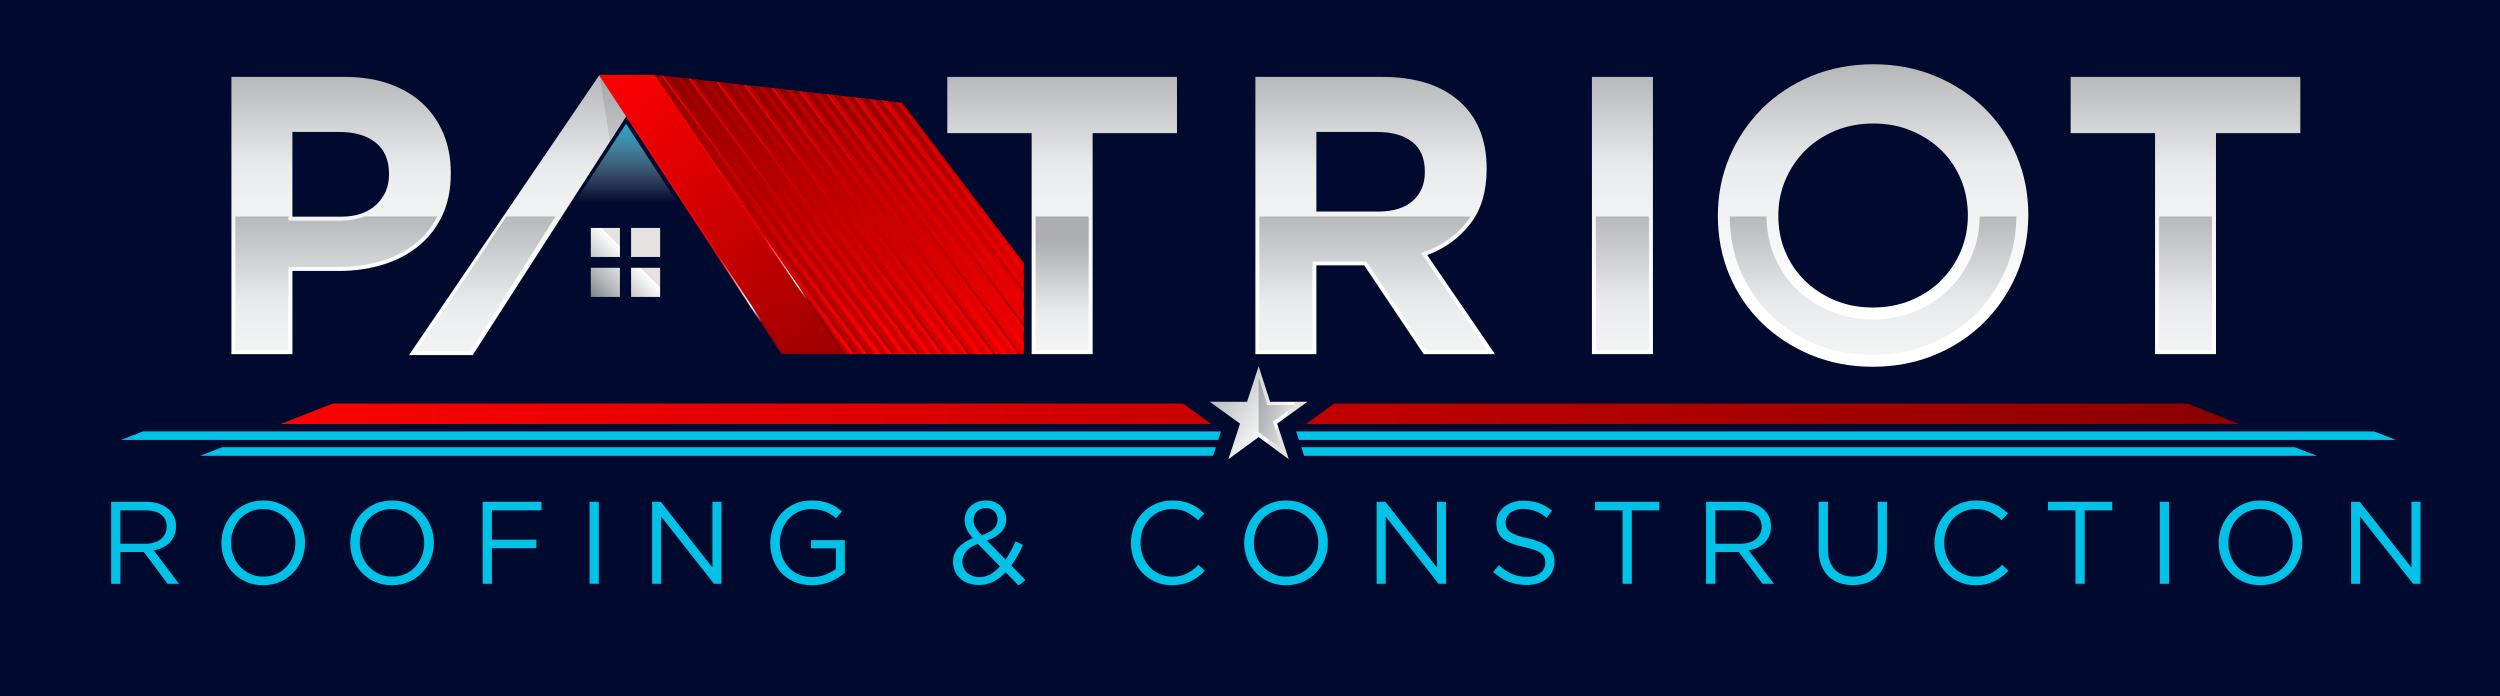 <svg xmlns="http://www.w3.org/2000/svg" viewBox="0 0 316 88" width="316" height="88"><defs><linearGradient id="g1" x2="1" gradientUnits="userSpaceOnUse" gradientTransform="matrix(-16.603,-11.533,10.969,-15.791,157.028,60.489)"><stop offset="0" stop-color="#e5e2df"></stop><stop offset="0" stop-color="#ffffff"></stop><stop offset=".522" stop-color="#acaeb0"></stop><stop offset="1" stop-color="#455053"></stop></linearGradient><linearGradient id="g2" x2="1" gradientUnits="userSpaceOnUse" gradientTransform="matrix(-13.029,-3.763,7.157,-24.784,164.147,60.015)"><stop offset="0" stop-color="#e5e2df"></stop><stop offset="0" stop-color="#ffffff"></stop><stop offset=".522" stop-color="#acaeb0"></stop><stop offset="1" stop-color="#455053"></stop></linearGradient><linearGradient id="g3" x2="1" gradientUnits="userSpaceOnUse" gradientTransform="matrix(0,-29.364,37.102,0,20.98,36.678)"><stop offset="0" stop-color="#ffffff"></stop><stop offset=".523" stop-color="#eaebec"></stop><stop offset="1" stop-color="#acaeb0"></stop></linearGradient><linearGradient id="g4" x2="1" gradientUnits="userSpaceOnUse" gradientTransform="matrix(0,-29.364,33.975,0,153.552,36.678)"><stop offset="0" stop-color="#ffffff"></stop><stop offset=".523" stop-color="#eaebec"></stop><stop offset="1" stop-color="#acaeb0"></stop></linearGradient><linearGradient id="g5" x2="1" gradientUnits="userSpaceOnUse" gradientTransform="matrix(0,-29.364,133.475,0,125.449,36.678)"><stop offset="0" stop-color="#ffffff"></stop><stop offset=".523" stop-color="#eaebec"></stop><stop offset="1" stop-color="#acaeb0"></stop></linearGradient><linearGradient id="g6" x2="1" gradientUnits="userSpaceOnUse" gradientTransform="matrix(0,-29.364,35.439,0,255.107,36.678)"><stop offset="0" stop-color="#ffffff"></stop><stop offset=".523" stop-color="#eaebec"></stop><stop offset="1" stop-color="#acaeb0"></stop></linearGradient><linearGradient id="g7" x2="1" gradientUnits="userSpaceOnUse" gradientTransform="matrix(0,-30.984,30.194,0,218.128,37.199)"><stop offset="0" stop-color="#ffffff"></stop><stop offset=".523" stop-color="#eaebec"></stop><stop offset="1" stop-color="#acaeb0"></stop></linearGradient><linearGradient id="g8" x2="1" gradientUnits="userSpaceOnUse" gradientTransform="matrix(0,-27.805,13.43,0,232.528,52.928)"><stop offset="0" stop-color="#ffffff"></stop><stop offset=".523" stop-color="#eaebec"></stop><stop offset="1" stop-color="#acaeb0"></stop></linearGradient><linearGradient id="g9" x2="1" gradientUnits="userSpaceOnUse" gradientTransform="matrix(0,-27.805,18.411,0,36.916,52.928)"><stop offset="0" stop-color="#ffffff"></stop><stop offset=".523" stop-color="#eaebec"></stop><stop offset="1" stop-color="#acaeb0"></stop></linearGradient><linearGradient id="g10" x2="1" gradientUnits="userSpaceOnUse" gradientTransform="matrix(0,-27.805,16.295,0,168.645,52.928)"><stop offset="0" stop-color="#ffffff"></stop><stop offset=".523" stop-color="#eaebec"></stop><stop offset="1" stop-color="#acaeb0"></stop></linearGradient><linearGradient id="g11" x2="1" gradientUnits="userSpaceOnUse" gradientTransform="matrix(0,-27.805,70.045,0,183.793,52.928)"><stop offset="0" stop-color="#ffffff"></stop><stop offset=".523" stop-color="#eaebec"></stop><stop offset="1" stop-color="#acaeb0"></stop></linearGradient><linearGradient id="g12" x2="1" gradientUnits="userSpaceOnUse" gradientTransform="matrix(0,-27.805,70.045,0,254.966,52.928)"><stop offset="0" stop-color="#ffffff"></stop><stop offset=".523" stop-color="#eaebec"></stop><stop offset="1" stop-color="#acaeb0"></stop></linearGradient><linearGradient id="g13" x2="1" gradientUnits="userSpaceOnUse" gradientTransform="matrix(0,-29.395,33.848,0,46.684,36.707)"><stop offset="0" stop-color="#ffffff"></stop><stop offset=".523" stop-color="#eaebec"></stop><stop offset="1" stop-color="#acaeb0"></stop></linearGradient><linearGradient id="g14" x2="1" gradientUnits="userSpaceOnUse" gradientTransform="matrix(0,-27.867,27.01,0,53.181,52.984)"><stop offset="0" stop-color="#ffffff"></stop><stop offset=".523" stop-color="#eaebec"></stop><stop offset="1" stop-color="#acaeb0"></stop></linearGradient><clipPath clipPathUnits="userSpaceOnUse" id="cp1"><path d="m129.4 45.76v-27.93h-10.66v-9.11h16.76v-0.97h-60.63v39.63l60.63-0.01v-1.61z"></path></clipPath><linearGradient id="g15" x2="1" gradientUnits="userSpaceOnUse" gradientTransform="matrix(4.25,8.75,-9.918,4.817,116.432,20.117)"><stop offset="0" stop-color="#ff0000"></stop><stop offset=".774" stop-color="#ffffff"></stop><stop offset="1" stop-color="#8b0000"></stop></linearGradient><linearGradient id="g16" x2="1" gradientUnits="userSpaceOnUse" gradientTransform="matrix(33.399,43.696,-50.173,38.349,98.161,-7.502)"><stop offset="0" stop-color="#ff0000"></stop><stop offset="1" stop-color="#8b0000"></stop></linearGradient><linearGradient id="g17" x2="1" gradientUnits="userSpaceOnUse" gradientTransform="matrix(-52.973,13.606,-8.681,-33.799,139.738,40.126)"><stop offset="0" stop-color="#ff0000"></stop><stop offset="1" stop-color="#8b0000"></stop></linearGradient><clipPath clipPathUnits="userSpaceOnUse" id="cp2"><path d="m82.81 9.47l31.21 3.52 24.09 31.77h-31.28z"></path></clipPath><linearGradient id="g18" x2="1" gradientUnits="userSpaceOnUse" gradientTransform="matrix(26.414,.06,.623,35.176,81.09,9.521)"><stop offset="0" stop-color="#8b0000"></stop><stop offset="1" stop-color="#ff0000"></stop></linearGradient><linearGradient id="g19" x2="1" gradientUnits="userSpaceOnUse" gradientTransform="matrix(25.683,.059,.623,35.166,81.951,9.536)"><stop offset="0" stop-color="#ff0000"></stop><stop offset="1" stop-color="#8b0000"></stop></linearGradient><linearGradient id="g20" x2="1" gradientUnits="userSpaceOnUse" gradientTransform="matrix(26.414,.06,.623,35.176,82.686,9.52)"><stop offset="0" stop-color="#8b0000"></stop><stop offset="1" stop-color="#ff0000"></stop></linearGradient><linearGradient id="g21" x2="1" gradientUnits="userSpaceOnUse" gradientTransform="matrix(25.683,.059,.623,35.166,83.547,9.534)"><stop offset="0" stop-color="#ff0000"></stop><stop offset="1" stop-color="#8b0000"></stop></linearGradient><linearGradient id="g22" x2="1" gradientUnits="userSpaceOnUse" gradientTransform="matrix(26.414,.06,.623,35.176,84.282,9.518)"><stop offset="0" stop-color="#8b0000"></stop><stop offset="1" stop-color="#ff0000"></stop></linearGradient><linearGradient id="g23" x2="1" gradientUnits="userSpaceOnUse" gradientTransform="matrix(26.414,.06,.623,35.176,85.877,9.517)"><stop offset="0" stop-color="#8b0000"></stop><stop offset="1" stop-color="#ff0000"></stop></linearGradient><linearGradient id="g24" x2="1" gradientUnits="userSpaceOnUse" gradientTransform="matrix(25.683,.059,.623,35.166,86.738,9.531)"><stop offset="0" stop-color="#ff0000"></stop><stop offset="1" stop-color="#8b0000"></stop></linearGradient><linearGradient id="g25" x2="1" gradientUnits="userSpaceOnUse" gradientTransform="matrix(26.414,.06,.623,35.176,87.473,9.515)"><stop offset="0" stop-color="#8b0000"></stop><stop offset="1" stop-color="#ff0000"></stop></linearGradient><linearGradient id="g26" x2="1" gradientUnits="userSpaceOnUse" gradientTransform="matrix(26.414,.06,.623,35.176,89.069,9.514)"><stop offset="0" stop-color="#8b0000"></stop><stop offset="1" stop-color="#ff0000"></stop></linearGradient><linearGradient id="g27" x2="1" gradientUnits="userSpaceOnUse" gradientTransform="matrix(25.683,.059,.623,35.166,89.93,9.528)"><stop offset="0" stop-color="#ff0000"></stop><stop offset="1" stop-color="#8b0000"></stop></linearGradient><linearGradient id="g28" x2="1" gradientUnits="userSpaceOnUse" gradientTransform="matrix(26.414,.06,.623,35.176,90.665,9.512)"><stop offset="0" stop-color="#8b0000"></stop><stop offset="1" stop-color="#ff0000"></stop></linearGradient><linearGradient id="g29" x2="1" gradientUnits="userSpaceOnUse" gradientTransform="matrix(26.414,.06,.623,35.176,92.26,9.511)"><stop offset="0" stop-color="#8b0000"></stop><stop offset="1" stop-color="#ff0000"></stop></linearGradient><linearGradient id="g30" x2="1" gradientUnits="userSpaceOnUse" gradientTransform="matrix(25.683,.059,.623,35.166,93.121,9.525)"><stop offset="0" stop-color="#ff0000"></stop><stop offset="1" stop-color="#8b0000"></stop></linearGradient><linearGradient id="g31" x2="1" gradientUnits="userSpaceOnUse" gradientTransform="matrix(26.414,.06,.623,35.176,93.856,9.509)"><stop offset="0" stop-color="#8b0000"></stop><stop offset="1" stop-color="#ff0000"></stop></linearGradient><linearGradient id="g32" x2="1" gradientUnits="userSpaceOnUse" gradientTransform="matrix(26.414,.06,.623,35.176,95.452,9.508)"><stop offset="0" stop-color="#8b0000"></stop><stop offset="1" stop-color="#ff0000"></stop></linearGradient><linearGradient id="g33" x2="1" gradientUnits="userSpaceOnUse" gradientTransform="matrix(25.683,.059,.623,35.166,96.313,9.522)"><stop offset="0" stop-color="#ff0000"></stop><stop offset="1" stop-color="#8b0000"></stop></linearGradient><linearGradient id="g34" x2="1" gradientUnits="userSpaceOnUse" gradientTransform="matrix(26.414,.06,.623,35.176,97.048,9.506)"><stop offset="0" stop-color="#8b0000"></stop><stop offset="1" stop-color="#ff0000"></stop></linearGradient><linearGradient id="g35" x2="1" gradientUnits="userSpaceOnUse" gradientTransform="matrix(26.414,.06,.623,35.176,98.643,9.505)"><stop offset="0" stop-color="#8b0000"></stop><stop offset="1" stop-color="#ff0000"></stop></linearGradient><linearGradient id="g36" x2="1" gradientUnits="userSpaceOnUse" gradientTransform="matrix(25.683,.059,.623,35.166,99.505,9.519)"><stop offset="0" stop-color="#ff0000"></stop><stop offset="1" stop-color="#8b0000"></stop></linearGradient><linearGradient id="g37" x2="1" gradientUnits="userSpaceOnUse" gradientTransform="matrix(26.414,.06,.623,35.176,100.239,9.503)"><stop offset="0" stop-color="#8b0000"></stop><stop offset="1" stop-color="#ff0000"></stop></linearGradient><linearGradient id="g38" x2="1" gradientUnits="userSpaceOnUse" gradientTransform="matrix(26.414,.06,.623,35.176,101.835,9.502)"><stop offset="0" stop-color="#8b0000"></stop><stop offset="1" stop-color="#ff0000"></stop></linearGradient><linearGradient id="g39" x2="1" gradientUnits="userSpaceOnUse" gradientTransform="matrix(25.683,.059,.623,35.166,102.696,9.516)"><stop offset="0" stop-color="#ff0000"></stop><stop offset="1" stop-color="#8b0000"></stop></linearGradient><linearGradient id="g40" x2="1" gradientUnits="userSpaceOnUse" gradientTransform="matrix(26.414,.06,.623,35.176,103.431,9.5)"><stop offset="0" stop-color="#8b0000"></stop><stop offset="1" stop-color="#ff0000"></stop></linearGradient><linearGradient id="g41" x2="1" gradientUnits="userSpaceOnUse" gradientTransform="matrix(26.414,.06,.623,35.176,105.027,9.499)"><stop offset="0" stop-color="#8b0000"></stop><stop offset="1" stop-color="#ff0000"></stop></linearGradient><linearGradient id="g42" x2="1" gradientUnits="userSpaceOnUse" gradientTransform="matrix(25.683,.059,.623,35.166,105.888,9.513)"><stop offset="0" stop-color="#ff0000"></stop><stop offset="1" stop-color="#8b0000"></stop></linearGradient><linearGradient id="g43" x2="1" gradientUnits="userSpaceOnUse" gradientTransform="matrix(26.414,.06,.623,35.176,106.622,9.497)"><stop offset="0" stop-color="#8b0000"></stop><stop offset="1" stop-color="#ff0000"></stop></linearGradient><linearGradient id="g44" x2="1" gradientUnits="userSpaceOnUse" gradientTransform="matrix(26.414,.06,.623,35.176,108.218,9.496)"><stop offset="0" stop-color="#8b0000"></stop><stop offset="1" stop-color="#ff0000"></stop></linearGradient><linearGradient id="g45" x2="1" gradientUnits="userSpaceOnUse" gradientTransform="matrix(25.683,.059,.623,35.166,109.079,9.51)"><stop offset="0" stop-color="#ff0000"></stop><stop offset="1" stop-color="#8b0000"></stop></linearGradient><linearGradient id="g46" x2="1" gradientUnits="userSpaceOnUse" gradientTransform="matrix(26.414,.06,.623,35.176,109.814,9.494)"><stop offset="0" stop-color="#8b0000"></stop><stop offset="1" stop-color="#ff0000"></stop></linearGradient><linearGradient id="g47" x2="1" gradientUnits="userSpaceOnUse" gradientTransform="matrix(26.414,.06,.623,35.176,111.262,9.494)"><stop offset="0" stop-color="#8b0000"></stop><stop offset="1" stop-color="#ff0000"></stop></linearGradient><linearGradient id="g48" x2="1" gradientUnits="userSpaceOnUse" gradientTransform="matrix(25.683,.059,.623,35.166,112.123,9.508)"><stop offset="0" stop-color="#ff0000"></stop><stop offset="1" stop-color="#8b0000"></stop></linearGradient><linearGradient id="g49" x2="1" gradientUnits="userSpaceOnUse" gradientTransform="matrix(0,12.097,-9.725,0,86.625,13.428)"><stop offset="0" stop-color="#00c2e7"></stop><stop offset="1" stop-color="#ffffff" stop-opacity="0"></stop></linearGradient><linearGradient id="g50" x2="1" gradientUnits="userSpaceOnUse" gradientTransform="matrix(-6.858,6.696,-6.696,-6.858,79.016,31.844)"><stop offset="0" stop-color="#e5e2df"></stop><stop offset="0" stop-color="#ffffff"></stop><stop offset=".522" stop-color="#acaeb0"></stop><stop offset="1" stop-color="#455053"></stop></linearGradient><linearGradient id="g51" x2="1" gradientUnits="userSpaceOnUse" gradientTransform="matrix(-6.858,6.696,-6.696,-6.858,81.497,34.385)"><stop offset="0" stop-color="#e5e2df"></stop><stop offset="0" stop-color="#ffffff"></stop><stop offset=".522" stop-color="#acaeb0"></stop><stop offset="1" stop-color="#455053"></stop></linearGradient><linearGradient id="g52" x2="1" gradientUnits="userSpaceOnUse" gradientTransform="matrix(-6.858,6.696,-6.696,-6.857,81.536,34.425)"><stop offset="0" stop-color="#e5e2df"></stop><stop offset="0" stop-color="#ffffff"></stop><stop offset=".522" stop-color="#acaeb0"></stop><stop offset="1" stop-color="#455053"></stop></linearGradient><linearGradient id="g53" x2="1" gradientUnits="userSpaceOnUse" gradientTransform="matrix(-6.858,6.696,-6.696,-6.858,84.017,36.966)"><stop offset="0" stop-color="#e5e2df"></stop><stop offset="0" stop-color="#ffffff"></stop><stop offset=".522" stop-color="#acaeb0"></stop><stop offset="1" stop-color="#455053"></stop></linearGradient><linearGradient id="g54" x2="1" gradientUnits="userSpaceOnUse" gradientTransform="matrix(0,-29.364,35.439,0,113.113,36.678)"><stop offset="0" stop-color="#ffffff"></stop><stop offset=".523" stop-color="#eaebec"></stop><stop offset="1" stop-color="#acaeb0"></stop></linearGradient><linearGradient id="g55" x2="1" gradientUnits="userSpaceOnUse" gradientTransform="matrix(0,-19.018,47.91,0,112.972,49.526)"><stop offset="0" stop-color="#ffffff"></stop><stop offset=".523" stop-color="#eaebec"></stop><stop offset="1" stop-color="#acaeb0"></stop></linearGradient><linearGradient id="g56" x2="1" gradientUnits="userSpaceOnUse" gradientTransform="matrix(247.517,0,0,5.422,35.483,51.008)"><stop offset="0" stop-color="#ff0000"></stop><stop offset="1" stop-color="#8b0000"></stop></linearGradient><linearGradient id="g57" x2="1" gradientUnits="userSpaceOnUse" gradientTransform="matrix(247.517,0,0,5.436,35.483,51.008)"><stop offset="0" stop-color="#ff0000"></stop><stop offset="1" stop-color="#8b0000"></stop></linearGradient></defs><style>		.s0 { fill: #000a2e } 		.s1 { fill: url(#g1) } 		.s2 { fill: url(#g2) } 		.s3 { fill: url(#g3) } 		.s4 { fill: url(#g4) } 		.s5 { fill: url(#g5) } 		.s6 { fill: url(#g6) } 		.s7 { fill: url(#g7) } 		.s8 { fill: url(#g8) } 		.s9 { fill: url(#g9) } 		.s10 { fill: url(#g10) } 		.s11 { fill: url(#g11) } 		.s12 { fill: url(#g12) } 		.s13 { fill: url(#g13) } 		.s14 { fill: url(#g14) } 		.s15 { fill: url(#g15) } 		.s16 { fill: url(#g16) } 		.s17 { fill: url(#g17) } 		.s18 { fill: url(#g18) } 		.s19 { fill: url(#g19) } 		.s20 { fill: url(#g20) } 		.s21 { fill: url(#g21) } 		.s22 { fill: url(#g22) } 		.s23 { fill: url(#g23) } 		.s24 { fill: url(#g24) } 		.s25 { fill: url(#g25) } 		.s26 { fill: url(#g26) } 		.s27 { fill: url(#g27) } 		.s28 { fill: url(#g28) } 		.s29 { fill: url(#g29) } 		.s30 { fill: url(#g30) } 		.s31 { fill: url(#g31) } 		.s32 { fill: url(#g32) } 		.s33 { fill: url(#g33) } 		.s34 { fill: url(#g34) } 		.s35 { fill: url(#g35) } 		.s36 { fill: url(#g36) } 		.s37 { fill: url(#g37) } 		.s38 { fill: url(#g38) } 		.s39 { fill: url(#g39) } 		.s40 { fill: url(#g40) } 		.s41 { fill: url(#g41) } 		.s42 { fill: url(#g42) } 		.s43 { fill: url(#g43) } 		.s44 { fill: url(#g44) } 		.s45 { fill: url(#g45) } 		.s46 { fill: url(#g46) } 		.s47 { fill: url(#g47) } 		.s48 { fill: url(#g48) } 		.s49 { fill: url(#g49) } 		.s50 { fill: url(#g50) } 		.s51 { fill: url(#g51) } 		.s52 { fill: url(#g52) } 		.s53 { fill: url(#g53) } 		.s54 { fill: url(#g54) } 		.s55 { fill: url(#g55) } 		.s56 { opacity: .1;fill: #000000 } 		.s57 { fill: #00c2e7 } 		.s58 { fill: url(#g56) } 		.s59 { fill: url(#g57) } 	</style><g id="Layer 1"><g id="&lt;Group&gt;"><path id="&lt;Path&gt;" class="s0" d="m316 88h-316v-88h316z"></path></g><g id="&lt;Group&gt;"><g id="&lt;Group&gt;"><path id="&lt;Path&gt;" fill-rule="evenodd" class="s1" d="m159.09 46.29l1.45 4.5 4.72-0.01-3.83 2.77 1.47 4.49-3.81-2.79-3.82 2.79 1.47-4.49-3.83-2.77 4.72 0.01z"></path><path id="&lt;Path&gt;" fill-rule="evenodd" class="s2" d="m163.83 51.18l-3.63 0.01-1.11-3.45v6.88l2.93 2.14-1.13-3.45z"></path></g><g id="&lt;Group&gt;"><path id="&lt;Compound Path&gt;" class="s3" d="m55.88 27.29q-1.1 2.3-3.03 3.85-1.93 1.55-4.51 2.33-2.57 0.78-5.53 0.78h-5.85v10.51h-7.71v-35.04h14.32q3.15 0 5.63 0.88 2.47 0.87 4.2 2.47 1.73 1.61 2.65 3.83 0.93 2.23 0.93 4.93v0.1q0 3.06-1.1 5.36zm-6.71-5.31q0-2.6-1.68-3.95-1.67-1.35-4.58-1.35h-5.95v10.71h6.11q2.9 0 4.5-1.53 1.6-1.52 1.6-3.78z"></path><path id="&lt;Compound Path&gt;" class="s4" d="m179.95 44.76l-7.51-11.22h-6.05v11.22h-7.71v-35.04h16.02q6.25 0 9.73 3.05 3.48 3.06 3.48 8.51v0.1q0 4.26-2.08 6.93-2.08 2.68-5.43 3.93l8.56 12.52zm0.15-23.08q0-2.5-1.6-3.75-1.6-1.25-4.46-1.25h-7.65v10.06h7.8q2.86 0 4.38-1.35 1.53-1.36 1.53-3.61z"></path><path id="&lt;Compound Path&gt;" class="s5" d="m201.22 44.76v-35.04h7.71v35.04z"></path><path id="&lt;Compound Path&gt;" class="s6" d="m280.1 16.83v27.93h-7.7v-27.93h-10.67v-7.11h29.03v7.11z"></path></g><g id="&lt;Group&gt;"><path id="&lt;Compound Path&gt;" class="s7" d="m236.71 46.36c-2.83 0-5.46-0.51-7.85-1.51-2.37-0.99-4.45-2.36-6.19-4.06-1.74-1.7-3.11-3.73-4.08-6.03-0.96-2.3-1.45-4.79-1.45-7.42v-0.1c0-2.63 0.5-5.13 1.48-7.43 0.98-2.29 2.36-4.33 4.09-6.07 1.74-1.73 3.84-3.12 6.23-4.12 2.4-0.99 5.05-1.5 7.87-1.5 2.82 0 5.46 0.51 7.84 1.51 2.38 0.99 4.46 2.36 6.2 4.06 1.74 1.7 3.11 3.73 4.07 6.03 0.97 2.3 1.46 4.79 1.46 7.42q-0.01 4.08-1.48 7.52c-0.99 2.3-2.36 4.34-4.1 6.07-1.73 1.74-3.83 3.13-6.22 4.12-2.4 1-5.05 1.51-7.87 1.51zm0.08-30.75q-2.62 0-4.83 0.92-2.2 0.92-3.79 2.5-1.59 1.59-2.49 3.7-0.9 2.1-0.9 4.51 0 2.5 0.88 4.58 0.89 2.1 2.47 3.65 1.59 1.56 3.78 2.48 2.19 0.92 4.81 0.92 2.63 0 4.84-0.92 2.2-0.92 3.79-2.51 1.59-1.58 2.49-3.69 0.89-2.1 0.9-4.51-0.01-2.5-0.89-4.59-0.88-2.09-2.46-3.65-1.59-1.55-3.79-2.47-2.18-0.92-4.81-0.92z"></path><path id="&lt;Path&gt;" class="s8" d="m223.72 39.72c1.6 1.57 3.52 2.83 5.72 3.75 2.2 0.92 4.65 1.39 7.27 1.39 2.62 0 5.07-0.47 7.29-1.39 2.21-0.92 4.15-2.2 5.74-3.8q2.41-2.41 3.78-5.6 1.31-3.07 1.35-6.71h-4.64q-0.02 2.65-1.01 4.98-1.02 2.37-2.81 4.17-1.8 1.79-4.28 2.82-2.48 1.03-5.41 1.04-2.92-0.01-5.39-1.04-2.45-1.03-4.25-2.79-1.8-1.76-2.8-4.14-0.97-2.31-0.99-5.04h-4.65c0 2.42 0.45 4.71 1.34 6.82 0.88 2.11 2.14 3.98 3.74 5.54z"></path><path id="&lt;Path&gt;" class="s9" d="m36.46 44.26v-10.51h6.35q2.89-0.01 5.39-0.76 2.48-0.75 4.34-2.24 1.7-1.38 2.73-3.39h-9.2q-1.3 0.52-3 0.53h-6.61v-0.53h-6.71v16.9z"></path><path id="&lt;Path&gt;" class="s10" d="m165.89 44.26v-11.21h6.82l7.51 11.21h7.79l-8.38-12.26 0.6-0.23q3.21-1.2 5.21-3.76 0.24-0.31 0.45-0.65h-26.71v16.9z"></path><path id="&lt;Path&gt;" class="s11" d="m208.43 44.26v-16.9h-6.71v16.9z"></path><path id="&lt;Path&gt;" class="s12" d="m279.6 44.26v-16.9h-6.7v16.9z"></path></g><path id="&lt;Path&gt;" class="s13" d="m59.75 44.88l22.7-35.32-6.68-0.09-24.07 35.41z"></path><path id="&lt;Path&gt;" class="s14" d="m64.01 27.36l-11.36 17.02h6.83l10.73-17.02z"></path><g id="&lt;Clip Group&gt;" clip-path="url(#cp1)"><g id="&lt;Group&gt;"><path id="&lt;Path&gt;" class="s15" d="m98.77 44.76l-23.07-35.29h7.11l24.02 35.29z"></path><path id="&lt;Path&gt;" class="s16" d="m98.88 44.56l-22.81-34.89h6.63l23.75 34.89z"></path><path id="&lt;Path&gt;" class="s17" d="m82.81 9.47l31.21 3.52 24.09 31.77h-31.28z"></path><g id="&lt;Clip Group&gt;" clip-path="url(#cp2)"><g id="&lt;Group&gt;"><g id="&lt;Group&gt;"><path id="&lt;Path&gt;" class="s18" d="m82.08 9.54l-0.99-0.02 26.33 35.23 0.71 0.01z"></path><path id="&lt;Path&gt;" class="s19" d="m108.26 44.76l-26.05-35.22h-0.26l26.05 35.22z"></path></g><g id="&lt;Group&gt;"><path id="&lt;Path&gt;" class="s20" d="m83.68 9.54l-0.99-0.02 26.32 35.22 0.71 0.02z"></path><path id="&lt;Path&gt;" class="s21" d="m109.85 44.76l-26.05-35.22-0.25-0.01 26.05 35.22z"></path></g><g id="&lt;Group&gt;"><path id="&lt;Path&gt;" class="s22" d="m85.27 9.53l-0.99-0.01 26.33 35.22 0.71 0.01z"></path></g><g id="&lt;Group&gt;"><path id="&lt;Path&gt;" class="s23" d="m86.87 9.53l-0.99-0.01 26.33 35.22 0.71 0.01z"></path><path id="&lt;Path&gt;" class="s24" d="m113.04 44.76l-26.05-35.22-0.25-0.01 26.05 35.22z"></path></g><g id="&lt;Group&gt;"><path id="&lt;Path&gt;" class="s25" d="m88.46 9.53l-0.99-0.01 26.33 35.22 0.71 0.01z"></path></g><g id="&lt;Group&gt;"><path id="&lt;Path&gt;" class="s26" d="m90.06 9.53l-0.99-0.02 26.33 35.23 0.71 0.01z"></path><path id="&lt;Path&gt;" class="s27" d="m116.24 44.75l-26.05-35.22h-0.26l26.05 35.22z"></path></g><g id="&lt;Group&gt;"><path id="&lt;Path&gt;" class="s28" d="m91.65 9.53l-0.99-0.02 26.33 35.23 0.71 0.01z"></path></g><g id="&lt;Group&gt;"><path id="&lt;Path&gt;" class="s29" d="m93.25 9.53l-0.99-0.02 26.33 35.23 0.71 0.01z"></path><path id="&lt;Path&gt;" class="s30" d="m119.43 44.75l-26.05-35.22h-0.26l26.05 35.22z"></path></g><g id="&lt;Group&gt;"><path id="&lt;Path&gt;" class="s31" d="m94.85 9.53l-0.99-0.02 26.32 35.22 0.71 0.02z"></path></g><g id="&lt;Group&gt;"><path id="&lt;Path&gt;" class="s32" d="m96.44 9.52l-0.99-0.01 26.33 35.22 0.71 0.01z"></path><path id="&lt;Path&gt;" class="s33" d="m122.62 44.75l-26.05-35.22-0.26-0.01 26.05 35.22z"></path></g><g id="&lt;Group&gt;"><path id="&lt;Path&gt;" class="s34" d="m98.04 9.52l-0.99-0.01 26.33 35.22 0.71 0.01z"></path></g><g id="&lt;Group&gt;"><path id="&lt;Path&gt;" class="s35" d="m99.63 9.52l-0.99-0.02 26.33 35.23 0.71 0.01z"></path><path id="&lt;Path&gt;" class="s36" d="m125.81 44.74l-26.05-35.22h-0.26l26.05 35.22z"></path></g><g id="&lt;Group&gt;"><path id="&lt;Path&gt;" class="s37" d="m101.23 9.52l-0.99-0.02 26.33 35.23 0.71 0.01z"></path></g><g id="&lt;Group&gt;"><path id="&lt;Path&gt;" class="s38" d="m102.82 9.52l-0.98-0.02 26.32 35.23 0.71 0.01z"></path><path id="&lt;Path&gt;" class="s39" d="m129 44.74l-26.05-35.22h-0.25l26.05 35.22z"></path></g><g id="&lt;Group&gt;"><path id="&lt;Path&gt;" class="s40" d="m104.42 9.52l-0.99-0.02 26.33 35.22 0.71 0.02z"></path></g><g id="&lt;Group&gt;"><path id="&lt;Path&gt;" class="s41" d="m106.02 9.52l-0.99-0.02 26.32 35.22 0.71 0.02z"></path><path id="&lt;Path&gt;" class="s42" d="m132.19 44.74l-26.05-35.22-0.25-0.01 26.05 35.22z"></path></g><g id="&lt;Group&gt;"><path id="&lt;Path&gt;" class="s43" d="m107.61 9.51l-0.99-0.01 26.33 35.22 0.71 0.01z"></path></g><g id="&lt;Group&gt;"><path id="&lt;Path&gt;" class="s44" d="m109.21 9.51l-0.99-0.01 26.33 35.22 0.71 0.01z"></path><path id="&lt;Path&gt;" class="s45" d="m135.38 44.73l-26.04-35.22h-0.26l26.05 35.22z"></path></g><g id="&lt;Group&gt;"><path id="&lt;Path&gt;" class="s46" d="m110.8 9.51l-0.99-0.02 26.33 35.23 0.71 0.01z"></path></g><g id="&lt;Group&gt;"><path id="&lt;Path&gt;" class="s47" d="m112.25 9.51l-0.99-0.02 26.33 35.23 0.71 0.01z"></path><path id="&lt;Path&gt;" class="s48" d="m138.43 44.73l-26.05-35.22h-0.26l26.05 35.22z"></path></g></g></g></g></g><path id="&lt;Path&gt;" class="s49" d="m68.84 31.38l10.29-15.74 11.32 17.37z"></path><g id="&lt;Group&gt;"><path id="&lt;Path&gt;" class="s50" d="m74.68 32.48h3.68v-3.67h-3.68z"></path><path id="&lt;Path&gt;" class="s51" d="m79.77 28.81v3.67h3.67v-3.67z"></path><path id="&lt;Path&gt;" class="s52" d="m74.68 37.53h3.68v-3.68h-3.68z"></path><path id="&lt;Path&gt;" class="s53" d="m79.77 37.53h3.67v-3.68h-3.67z"></path></g><path id="&lt;Compound Path&gt;" class="s54" d="m138.11 16.83v27.93h-7.71v-27.93h-10.66v-7.11h29.03v7.11z"></path><path id="&lt;Path&gt;" class="s55" d="m137.61 44.26v-16.9h-6.71v16.9z"></path><path id="&lt;Path&gt;" class="s56" d="m75.77 9.47l1.31 8.27 2.03-3.06z"></path><g id="&lt;Group&gt;"><path id="&lt;Compound Path&gt;" class="s57" d="m21.18 73.79l-3-4.02h-2.96v4.02h-1.17v-10.36h4.45q0.86 0 1.55 0.23 0.69 0.22 1.17 0.63 0.49 0.4 0.76 0.97 0.27 0.57 0.27 1.27 0 0.65-0.21 1.16-0.21 0.51-0.59 0.89-0.37 0.38-0.89 0.63-0.52 0.25-1.13 0.35l3.19 4.23zm-0.8-8.73q-0.7-0.55-1.96-0.55h-3.21v4.22h3.19q0.58 0 1.07-0.15 0.49-0.14 0.85-0.42 0.35-0.27 0.55-0.68 0.2-0.4 0.2-0.9 0-0.98-0.69-1.52z"></path><path id="&lt;Compound Path&gt;" class="s57" d="m38.17 70.65q-0.38 0.97-1.08 1.71-0.69 0.74-1.67 1.18-0.98 0.43-2.16 0.43-1.19 0-2.16-0.43-0.97-0.43-1.66-1.16-0.7-0.73-1.07-1.7-0.38-0.97-0.38-2.05 0-1.08 0.38-2.05 0.39-0.97 1.08-1.71 0.7-0.74 1.68-1.18 0.97-0.43 2.16-0.43 1.18 0 2.15 0.43 0.97 0.43 1.67 1.16 0.69 0.73 1.07 1.7 0.38 0.97 0.38 2.05 0 1.08-0.39 2.05zm-1.13-3.69q-0.3-0.79-0.85-1.36-0.55-0.58-1.3-0.92-0.74-0.34-1.63-0.34-0.89 0-1.64 0.33-0.75 0.33-1.28 0.91-0.53 0.58-0.83 1.35-0.31 0.78-0.31 1.67 0 0.89 0.31 1.67 0.3 0.79 0.85 1.36 0.54 0.58 1.29 0.92 0.75 0.34 1.64 0.34 0.89 0 1.63-0.33 0.75-0.33 1.28-0.91 0.54-0.58 0.84-1.36 0.3-0.77 0.3-1.66 0-0.89-0.3-1.67z"></path><path id="&lt;Compound Path&gt;" class="s57" d="m54.45 70.65q-0.38 0.97-1.08 1.71-0.69 0.74-1.67 1.18-0.98 0.43-2.16 0.43-1.19 0-2.16-0.43-0.97-0.43-1.66-1.16-0.7-0.73-1.07-1.7-0.38-0.97-0.38-2.05 0-1.08 0.38-2.05 0.39-0.97 1.08-1.71 0.7-0.74 1.68-1.18 0.97-0.43 2.16-0.43 1.18 0 2.15 0.43 0.97 0.43 1.67 1.16 0.69 0.73 1.07 1.7 0.38 0.97 0.38 2.05 0 1.08-0.39 2.05zm-1.13-3.69q-0.3-0.79-0.85-1.36-0.55-0.58-1.3-0.92-0.74-0.34-1.63-0.34-0.89 0-1.64 0.33-0.74 0.33-1.28 0.91-0.53 0.58-0.83 1.35-0.31 0.78-0.31 1.67 0 0.89 0.31 1.67 0.3 0.79 0.85 1.36 0.55 0.58 1.29 0.92 0.75 0.34 1.64 0.34 0.89 0 1.63-0.33 0.75-0.33 1.28-0.91 0.54-0.58 0.84-1.36 0.3-0.77 0.3-1.66 0-0.89-0.3-1.67z"></path><path id="&lt;Compound Path&gt;" class="s57" d="m68.45 64.51h-6.27v3.7h5.61v1.07h-5.61v4.51h-1.17v-10.36h7.44z"></path><path id="&lt;Compound Path&gt;" class="s57" d="m75.69 63.43v10.36h-1.17v-10.36z"></path><path id="&lt;Compound Path&gt;" class="s57" d="m90.05 63.43h1.14v10.36h-0.94l-6.68-8.49v8.49h-1.14v-10.36h1.09l6.53 8.31z"></path><path id="&lt;Compound Path&gt;" class="s57" d="m105 73.51q-1.05 0.46-2.37 0.46-1.23 0-2.2-0.41-0.97-0.42-1.66-1.14-0.69-0.73-1.05-1.7-0.36-0.98-0.36-2.09 0-1.07 0.38-2.04 0.37-0.98 1.05-1.72 0.69-0.74 1.64-1.18 0.95-0.43 2.12-0.43 0.66 0 1.2 0.09 0.54 0.08 1 0.26 0.47 0.18 0.88 0.44 0.4 0.26 0.79 0.58l-0.76 0.89q-0.29-0.27-0.62-0.48-0.32-0.21-0.7-0.37-0.38-0.16-0.83-0.24-0.45-0.09-1-0.09-0.86 0-1.58 0.34-0.73 0.34-1.25 0.92-0.52 0.58-0.81 1.35-0.3 0.78-0.3 1.66 0 0.93 0.29 1.72 0.29 0.8 0.82 1.38 0.54 0.57 1.29 0.9 0.76 0.33 1.7 0.33 0.89 0 1.67-0.31 0.79-0.3 1.32-0.73v-2.59h-3.15v-1.04h4.28v4.12q-0.73 0.65-1.79 1.12z"></path><path id="&lt;Compound Path&gt;" class="s57" d="m128.74 74l-1.63-1.67q-0.71 0.77-1.54 1.19-0.83 0.42-1.85 0.42-0.7 0-1.3-0.21-0.6-0.2-1.03-0.59-0.44-0.38-0.68-0.92-0.25-0.54-0.25-1.19 0-1.05 0.65-1.79 0.66-0.74 1.85-1.22-0.53-0.62-0.78-1.14-0.25-0.53-0.25-1.15 0-0.52 0.2-0.97 0.2-0.45 0.55-0.79 0.36-0.33 0.86-0.52 0.5-0.19 1.13-0.19 0.54 0 1 0.18 0.46 0.19 0.79 0.5 0.34 0.32 0.53 0.75 0.19 0.43 0.19 0.92 0 1.02-0.65 1.66-0.65 0.65-1.79 1.05l2.37 2.41q0.34-0.5 0.65-1.08 0.31-0.58 0.59-1.23l0.96 0.45q-0.34 0.74-0.7 1.39-0.36 0.65-0.79 1.21l1.8 1.85zm-5.12-5.25q-1.03 0.38-1.51 0.97-0.47 0.6-0.47 1.26 0 0.43 0.16 0.79 0.15 0.35 0.44 0.62 0.29 0.26 0.69 0.41 0.4 0.15 0.87 0.15 0.74 0 1.39-0.36 0.64-0.37 1.2-0.99zm2.06-4.12q-0.42-0.41-1.05-0.41-0.71 0-1.14 0.43-0.43 0.43-0.43 1.08 0 0.24 0.05 0.45 0.05 0.21 0.17 0.43 0.12 0.22 0.32 0.48 0.2 0.26 0.5 0.57 0.99-0.34 1.49-0.82 0.5-0.47 0.5-1.17 0-0.63-0.41-1.04z"></path><path id="&lt;Compound Path&gt;" class="s57" d="m151.45 72.9q-0.44 0.33-0.94 0.57-0.51 0.24-1.08 0.37-0.58 0.13-1.29 0.13-1.12 0-2.07-0.41-0.95-0.42-1.65-1.13-0.69-0.72-1.08-1.7-0.39-0.98-0.4-2.1 0.01-1.11 0.4-2.09 0.39-0.97 1.08-1.71 0.7-0.73 1.66-1.15 0.96-0.42 2.1-0.42 0.71 0 1.28 0.11 0.57 0.12 1.06 0.34 0.49 0.21 0.91 0.52 0.41 0.3 0.8 0.67l-0.8 0.86q-0.67-0.62-1.43-1.02-0.76-0.4-1.83-0.4-0.86 0-1.59 0.32-0.73 0.33-1.27 0.9-0.54 0.58-0.85 1.36-0.3 0.78-0.3 1.68 0 0.9 0.3 1.69 0.31 0.78 0.85 1.36 0.54 0.58 1.27 0.91 0.73 0.33 1.59 0.33 1.07 0 1.83-0.39 0.77-0.39 1.51-1.1l0.77 0.75q-0.4 0.42-0.83 0.75z"></path><path id="&lt;Compound Path&gt;" class="s57" d="m167.46 70.65q-0.39 0.97-1.09 1.71-0.69 0.74-1.67 1.18-0.97 0.43-2.16 0.43-1.18 0-2.15-0.43-0.97-0.43-1.67-1.16-0.69-0.73-1.07-1.7-0.38-0.97-0.38-2.05 0-1.08 0.39-2.05 0.38-0.97 1.08-1.71 0.69-0.74 1.67-1.18 0.98-0.43 2.16-0.43 1.18 0 2.15 0.43 0.97 0.43 1.67 1.16 0.7 0.73 1.07 1.7 0.38 0.97 0.38 2.05 0 1.08-0.38 2.05zm-1.14-3.69q-0.3-0.79-0.85-1.36-0.55-0.58-1.29-0.92-0.75-0.34-1.64-0.34-0.89 0-1.63 0.33-0.75 0.33-1.28 0.91-0.54 0.58-0.84 1.35-0.3 0.78-0.3 1.67 0 0.89 0.3 1.67 0.3 0.79 0.85 1.36 0.55 0.58 1.3 0.92 0.74 0.34 1.63 0.34 0.89 0 1.64-0.33 0.74-0.33 1.28-0.91 0.53-0.58 0.83-1.36 0.31-0.77 0.31-1.66 0-0.89-0.31-1.67z"></path><path id="&lt;Compound Path&gt;" class="s57" d="m181.63 63.43h1.14v10.36h-0.93l-6.69-8.49v8.49h-1.14v-10.36h1.1l6.52 8.31z"></path><path id="&lt;Compound Path&gt;" class="s57" d="m190.43 66.68q0.11 0.3 0.42 0.54 0.32 0.25 0.86 0.44 0.55 0.21 1.41 0.38 1.73 0.39 2.55 1.07 0.82 0.68 0.82 1.88 0 0.67-0.26 1.22-0.26 0.55-0.72 0.93-0.47 0.39-1.12 0.59-0.65 0.21-1.42 0.21-1.24 0-2.27-0.4-1.03-0.4-1.96-1.24l0.72-0.86q0.82 0.74 1.65 1.1 0.83 0.37 1.91 0.37 1.05 0 1.68-0.49 0.62-0.49 0.62-1.29 0-0.37-0.11-0.66-0.12-0.29-0.42-0.53-0.3-0.24-0.82-0.43-0.53-0.19-1.35-0.37-0.89-0.19-1.55-0.44-0.66-0.26-1.09-0.61-0.43-0.36-0.63-0.83-0.21-0.48-0.21-1.13 0-0.62 0.25-1.14 0.25-0.52 0.71-0.9 0.46-0.37 1.08-0.59 0.62-0.21 1.36-0.21 1.14 0 1.99 0.31 0.85 0.31 1.65 0.94l-0.68 0.91q-0.72-0.59-1.46-0.86-0.73-0.27-1.53-0.27-0.5 0-0.91 0.14-0.4 0.13-0.69 0.35-0.29 0.22-0.45 0.54-0.15 0.31-0.15 0.66 0 0.37 0.12 0.67z"></path><path id="&lt;Compound Path&gt;" class="s57" d="m206.26 73.79h-1.17v-9.28h-3.48v-1.08h8.13v1.08h-3.48z"></path><path id="&lt;Compound Path&gt;" class="s57" d="m222.78 73.79l-3-4.02h-2.96v4.02h-1.17v-10.36h4.45q0.86 0 1.55 0.23 0.69 0.22 1.17 0.63 0.49 0.4 0.76 0.97 0.27 0.57 0.27 1.27 0 0.65-0.21 1.16-0.21 0.51-0.59 0.89-0.37 0.38-0.89 0.63-0.52 0.25-1.13 0.35l3.19 4.23zm-0.81-8.73q-0.69-0.55-1.95-0.55h-3.21v4.22h3.19q0.58 0 1.07-0.15 0.49-0.14 0.85-0.42 0.35-0.27 0.55-0.68 0.2-0.4 0.2-0.9 0-0.98-0.7-1.52z"></path><path id="&lt;Compound Path&gt;" class="s57" d="m238.51 69.37q0 1.14-0.31 2-0.31 0.86-0.88 1.43-0.57 0.58-1.36 0.87-0.79 0.29-1.77 0.29-0.96 0-1.75-0.29-0.79-0.29-1.36-0.86-0.57-0.57-0.88-1.41-0.32-0.85-0.32-1.94v-6.03h1.17v5.95q0 1.69 0.84 2.59 0.84 0.91 2.33 0.91 1.44 0 2.28-0.86 0.84-0.86 0.84-2.56v-6.03h1.17z"></path><path id="&lt;Compound Path&gt;" class="s57" d="m253.03 72.9q-0.44 0.33-0.94 0.57-0.51 0.24-1.09 0.37-0.57 0.13-1.28 0.13-1.13 0-2.07-0.41-0.95-0.42-1.65-1.13-0.69-0.72-1.09-1.7-0.39-0.98-0.39-2.1 0-1.11 0.39-2.09 0.4-0.97 1.09-1.71 0.7-0.73 1.66-1.15 0.96-0.42 2.1-0.42 0.71 0 1.28 0.11 0.57 0.12 1.06 0.34 0.49 0.21 0.9 0.52 0.42 0.3 0.8 0.67l-0.8 0.86q-0.66-0.62-1.43-1.02-0.76-0.4-1.82-0.4-0.86 0-1.59 0.32-0.74 0.33-1.28 0.9-0.54 0.58-0.84 1.36-0.3 0.78-0.3 1.68 0 0.9 0.3 1.69 0.3 0.78 0.84 1.36 0.54 0.58 1.28 0.91 0.73 0.33 1.59 0.33 1.06 0 1.83-0.39 0.77-0.39 1.51-1.1l0.77 0.75q-0.4 0.42-0.83 0.75z"></path><path id="&lt;Compound Path&gt;" class="s57" d="m263.51 73.79h-1.17v-9.28h-3.48v-1.08h8.13v1.08h-3.48z"></path><path id="&lt;Compound Path&gt;" class="s57" d="m274.17 63.43v10.36h-1.17v-10.36z"></path><path id="&lt;Compound Path&gt;" class="s57" d="m290.63 70.65q-0.39 0.97-1.08 1.71-0.7 0.74-1.68 1.18-0.97 0.43-2.16 0.43-1.18 0-2.15-0.43-0.97-0.43-1.67-1.16-0.69-0.73-1.07-1.7-0.38-0.97-0.38-2.05 0-1.08 0.39-2.05 0.38-0.97 1.08-1.71 0.69-0.74 1.67-1.18 0.98-0.43 2.16-0.43 1.19 0 2.16 0.43 0.96 0.43 1.66 1.16 0.7 0.73 1.07 1.7 0.38 0.97 0.38 2.05 0 1.08-0.38 2.05zm-1.14-3.69q-0.3-0.79-0.85-1.36-0.55-0.58-1.29-0.92-0.75-0.34-1.64-0.34-0.89 0-1.63 0.33-0.75 0.33-1.28 0.91-0.54 0.58-0.84 1.35-0.3 0.78-0.3 1.67 0 0.89 0.3 1.67 0.3 0.79 0.85 1.36 0.55 0.58 1.3 0.92 0.74 0.34 1.63 0.34 0.89 0 1.64-0.33 0.74-0.33 1.28-0.91 0.53-0.58 0.83-1.36 0.31-0.77 0.31-1.66 0-0.89-0.31-1.67z"></path><path id="&lt;Compound Path&gt;" class="s57" d="m304.81 63.43h1.14v10.36h-0.94l-6.69-8.49v8.49h-1.14v-10.36h1.1l6.53 8.31z"></path></g><g id="&lt;Group&gt;"><path id="&lt;Path&gt;" class="s57" d="m18.05 54.53l-2.75 1.08h138.69l0.35-1.08z"></path><path id="&lt;Path&gt;" class="s57" d="m302.84 55.61l-2.75-1.08h-136.26l0.36 1.08z"></path><path id="&lt;Path&gt;" class="s57" d="m290.08 56.53h-125.59l0.35 1.08h128z"></path><path id="&lt;Path&gt;" class="s57" d="m28.06 56.53l-2.76 1.08h128.03l0.36-1.08z"></path></g><g id="&lt;Group&gt;"><path id="&lt;Path&gt;" class="s58" d="m283 53.59l-6.56-2.58h-107.8l-3.57 2.58z"></path><path id="&lt;Path&gt;" class="s59" d="m42.05 51.01l-6.57 2.58h117.63l-3.57-2.58z"></path></g></g></g></svg>